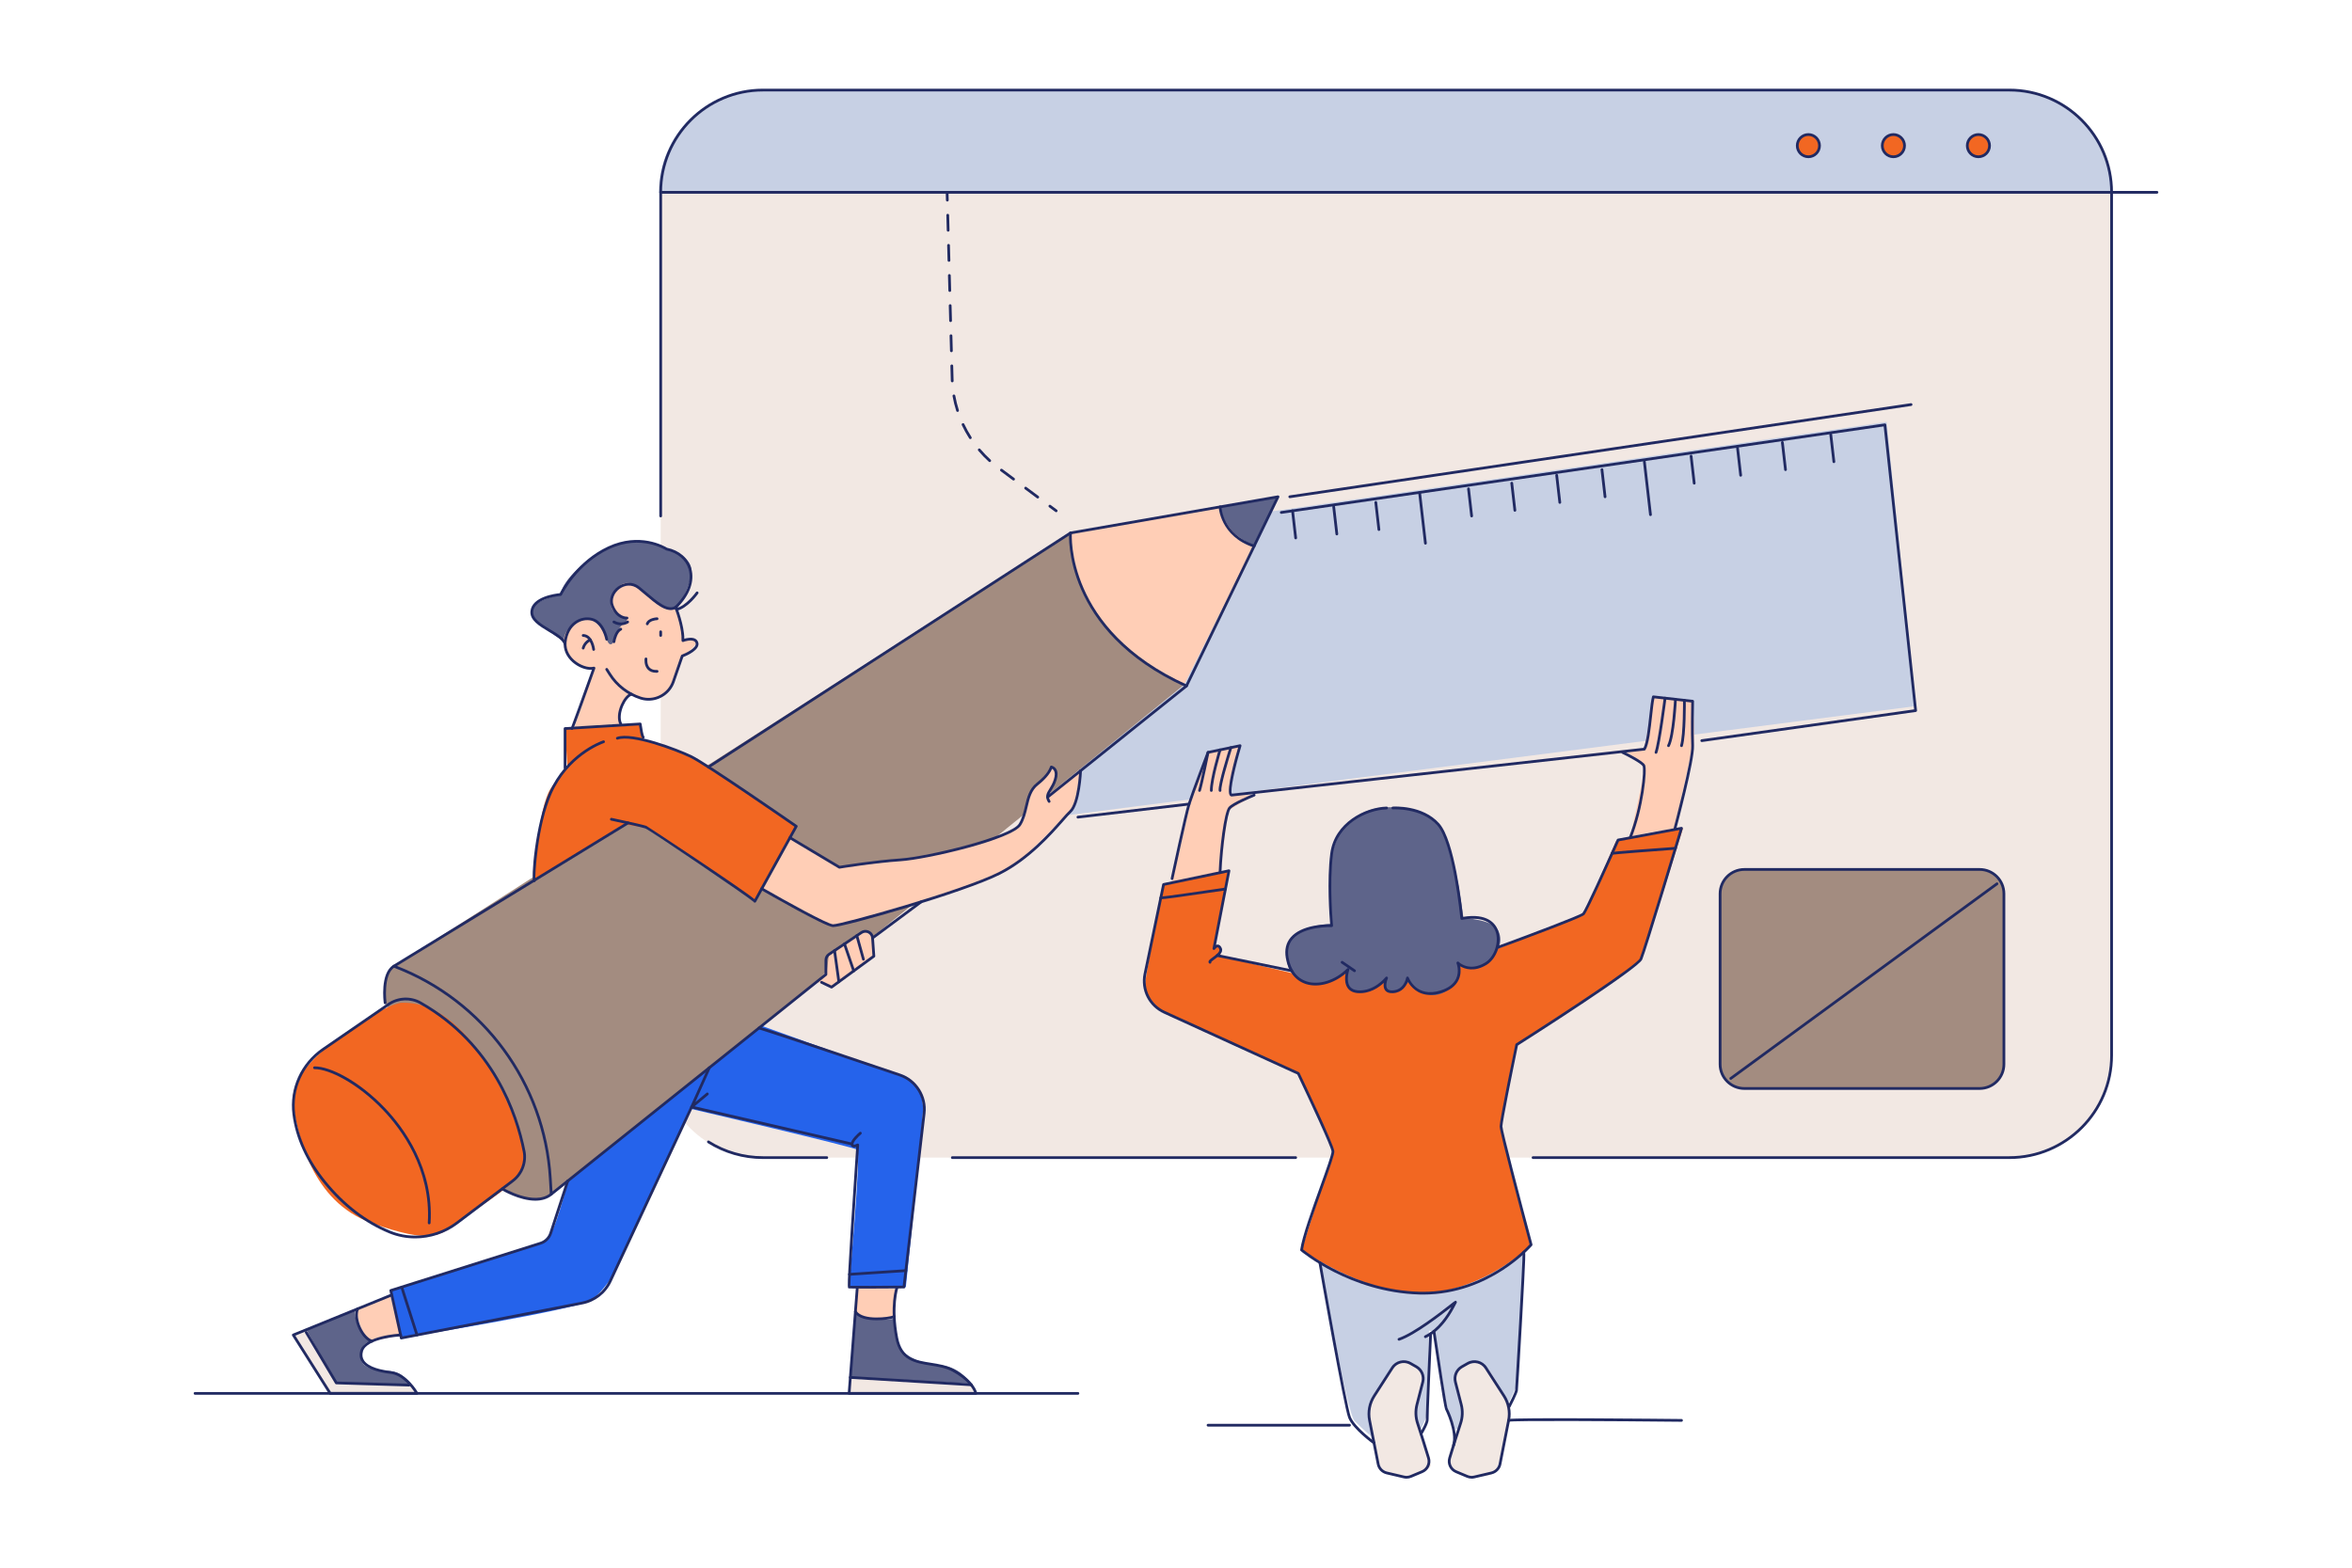 <svg xmlns="http://www.w3.org/2000/svg" viewBox="0 0 600 400"><path fill="#f2e8e3" d="M512.654,295.366H194.195c-14.169,0-25.655-11.486-25.655-25.655V49.069h370.134v220.277      C538.674,283.716,527.024,295.366,512.654,295.366z" class="colorf2e7e3 svgShape"/><path fill="#c7d0e4" d="M512.589,22.984H194.181c-14.407,0-26.085,11.679-26.085,26.085v0h370.579v0      C538.674,34.662,526.995,22.984,512.589,22.984z" class="colorc7cfe4 svgShape"/><circle cx="461.322" cy="37.164" r="2.836" fill="#f26722" class="colore58a9c svgShape"/><circle cx="483.009" cy="37.164" r="2.836" fill="#f26722" class="colore58a9c svgShape"/><circle cx="504.697" cy="37.164" r="2.836" fill="#f26722" class="colore58a9c svgShape"/><path fill="#a38c80" d="M504.401,277.729h-58.798c-3.757,0-6.803-3.046-6.803-6.803v-42.282c0-3.757,3.046-6.803,6.803-6.803      h58.798c3.757,0,6.803,3.046,6.803,6.803v42.282C511.203,274.683,508.158,277.729,504.401,277.729z" class="colora3808d svgShape"/><path fill="#c7d0e4" d="M336.71,321.115c0,0,6.746,39.296,8.846,41.456c2.101,2.16,4.957,4.512,4.957,4.512l11.988-2.474      l1.59-3.506l0.454-21.613l1.468,0.56l2.942,18.294l2.344,6.412l13.554-6.704l2.008-4.379l1.907-34.2      c0,0-11.691,9.135-25.039,9.406C350.382,329.149,336.71,321.115,336.71,321.115z" class="colorc7cfe4 svgShape"/><polygon fill="#c7d0e4" points="323.813 130.566 481.286 107.645 488.682 180.173 271.376 208.108 273.725 205.39 275.661 195.891 302.002 174.765" class="colorc7cfe4 svgShape"/><path fill="#ffceb6" d="M414.777 191.98c0 0 4.746 2.125 4.706 3.948-.04 1.824-3.936 18.652-3.626 17.835s11.445-2.431 11.445-2.431 3.666-17.906 4.496-20.242c.83-2.336-.004-12.169-.004-12.169l-10.01-1.121-2.3 13.457L414.777 191.98zM298.999 225.223c0-1.046 5.366-23.028 5.366-23.028l3.81-10.215 8.175-1.715c0 0-3.177 10.39-2.169 12.606h5.756l-6.602 3.956-2.097 15.826L298.999 225.223z" class="colorffc7b6 svgShape"/><path fill="#f26722" d="M296.83,225.623c0,0-4.893,24.134-4.782,26.247s3.781,6.005,4.782,6.311      c1.001,0.306,34.7,15.988,34.7,15.988l8.675,19.185l-8.175,25.58c0,0,18.82,13.043,33.767,10.915      c14.947-2.128,24.79-12.249,24.79-12.249s-7.841-28.083-7.674-29.918c0.167-1.835,3.978-21.008,3.978-21.008      s30.722-20.032,31.723-21.867c1.001-1.835,10.713-33.477,10.713-33.477l-17.053,3.281l-8.175,18.685l-21.902,8.709      l-52.681,6.279l-18.28-4.346l0.274-1.466l-0.994-1.103l-1.049,0.769l3.879-19.852L296.83,225.623z" class="colore58a9c svgShape"/><path fill="#5e648a" d="M356.721,206.144c0,0-7.937-1.562-13.269,4.37c-5.332,5.933-4.19,14.989-4.19,14.989l0.402,10.223      c0,0-8.505,0.248-10.488,4.123c-1.983,3.875-0.993,8.784,2.724,10.291s8.663,0.406,10.474-1.483      c1.81-1.888,1.308-0.565,1.308-0.565s-1.475,4.917,2.696,4.945s6.593-2.703,6.593-2.703s0.078,2.632,2.248,2.723      c2.17,0.091,4.232-2.723,4.232-2.723s4.194,5.639,9.199,2.725s3.754-7.316,3.754-7.316s3.587,3.011,6.673,0.12      c3.086-2.892,4.576-5.394,3.122-8.397c-1.454-3.003-8.711-3.086-8.878-3.337c-0.167-0.25-2.236-21.332-7.666-24.971      C360.225,205.52,356.304,206.351,356.721,206.144z" class="color625e8a svgShape"/><path fill="#f2e8e3" d="M361.206 360.752c0 0 2.256-8.421 1.791-9.637-.465-1.217-4.409-4.821-6.115-3.458s-7.824 9.431-7.663 12.096 2.54 15.161 3.542 15.617 5.83 2.034 6.796 1.559c.966-.475 5.941-1.736 5.401-3.33C364.419 372.005 361.353 362.252 361.206 360.752zM371.299 350.827c-.613 1.679 1.728 9.93 1.728 9.93-.721 3.301-4.127 10.594-3.325 12.347.802 1.752 2.825 3.452 4.606 3.6s5.993.465 7.17-1.338c1.177-1.803 4.145-14.015 3.376-16.239-.769-2.224-4.747-10.714-6.936-11.193C375.729 347.454 372.364 347.908 371.299 350.827z" class="colorf2e7e3 svgShape"/><path fill="#a38c80" d="M98.25,255.874c0,0-1.024-7.357,2.224-9.345c3.248-1.988,172.581-110.548,172.581-110.548l28.946,38.783      c0,0-156.261,126.765-161.377,129.934c-5.116,3.17-12.456-1.335-12.456-1.335L98.25,255.874z" class="colora3808d svgShape"/><path fill="#5e648a" d="M143.761,163.589c0,0-3.767-2.451-5.488-3.897c-1.721-1.446-3.129-1.856-2.613-4.192      c0.516-2.336,7.356-3.809,7.356-3.809s0.111-4.035,8.425-9.678s14.838-3.663,18.601-1.917c0,0,5.301,1.168,6.237,4.616      c0.936,3.448-3.696,10.778-3.696,10.778l-16.144,8.431l-0.47,1.449L143.761,163.589z" class="color625e8a svgShape"/><path fill="#ffceb6" d="M201.516 213.741l-7.206 13.026c0 0 15.714 8.977 18.161 9.421 2.447.445 41.83-11.607 45.822-14.903 3.992-3.296 13.68-13.266 15.431-15.141 1.752-1.875 1.937-9.498 1.937-9.498l-7.774 6.225c0 0 .359-2.439 1.305-3.94.945-1.501-1.001-3.225-1.001-3.225s-2.782 3.67-4.505 5.283c-1.723 1.613-2.057 8.453-3.725 9.954s-13.583 5.948-24.975 7.729c-11.393 1.78-20.986 2.615-20.986 2.615L201.516 213.741zM208.364 250.508l2.55-2.772.584-4.247c0 0 8.506-6.488 9.603-5.824 1.097.663 1.467 1.306 1.551 2.48s.274 3.829.274 3.829l-10.788 7.896L208.364 250.508zM172.377 154.944c0 0 1.527 4.782 1.835 8.508 0 0 3.563-1.036 3.466.293s-3.633 3.627-3.633 3.627-1.022 6.367-4.154 9.37c-3.131 3.003-9.227.588-9.227.588s-2.004 1.342-2.336 3.597.035 3.795.035 3.795l-11.956 1.168 5.116-15.432c0 0-2.974 1.179-6.436-3.108-3.462-4.288.597-8.878 3.683-9.474 3.086-.597 5.366 3.185 6.006 5.242.64 2.058 1.665 1.28 1.931.167s1.35-3.624 2.379-4.106c1.029-.482.862-1.483.862-1.483s-5.092-.791-3.922-4.775c1.17-3.984 3.925-5.478 7.009-2.899S169.43 156.946 172.377 154.944zM218.699 328.435l-.482 6.243c0 0 1.813 1.749 4.144 1.776 2.331.027 5.747-.578 5.747-.578l.608-6.986C228.716 328.891 218.143 328.203 218.699 328.435zM91.225 333.95c-.238 2.244.863 6.673 3.666 8.258l7.304-1.581-2.499-10.125L91.225 333.95z" class="colorffc7b6 svgShape"/><path fill="#5e648a" d="M218.217 334.678l-1.295 16.776 30.624 1.611c0 0-2.266-4.267-7.604-4.712-5.338-.445-9.908-2.396-10.677-5.45-.769-3.054-1.127-6.447-1.127-6.447S220.849 337.686 218.217 334.678zM90.596 334.206c0 0-12.515 5.094-12.476 5.078.039-.016 7.674 13.573 7.674 13.573l18.537.556c0 0-.519-2.391-3.411-3.281s-8.675.111-8.897-3.893c-.222-4.004 2.869-4.032 2.869-4.032S90.171 339.189 90.596 334.206zM311.237 129.329c0 0-1.127 2.809 2.376 5.787 3.503 2.979 6.323 4.218 6.323 4.218l6.089-12.584L311.237 129.329z" class="color625e8a svgShape"/><path fill="#f2e8e3" d="M216.922 351.454l-.314 4.072h32.343l-1.404-2.461C247.546 353.064 216.091 351.663 216.922 351.454zM216.701 325.152l-.115 3.237 14.499-.002c0 0 0-6.159 0-5.17C231.086 324.206 216.701 325.152 216.701 325.152z" class="colorf2e7e3 svgShape"/><polygon fill="#f2e8e3" points="74.822 340.626 84.237 355.526 106.37 355.526 104.331 353.413 85.794 352.857 78.12 339.284" class="colorf2e7e3 svgShape"/><polygon fill="#f2e8e3" points="99.696 329.278 102.365 341.401 106.37 340.626 102.48 328.399" class="colorf2e7e3 svgShape"/><path fill="#f26722" d="M102.195 255.874c-4.745.902-12.353 6.624-16.816 9.836-4.463 3.212-11.836 9.68-10.543 16.745 1.294 7.065 4.534 24.079 19.924 29.584 15.39 5.505 17.567 3.196 21.779.018 4.212-3.179 14.033-9.209 15.507-11.971 1.475-2.762 2.393-5.044.716-10.306C131.087 284.519 120.264 254.929 102.195 255.874zM136.287 224.733c0 0 .812-18.685 4.338-23.745 3.525-5.06 4.107-5.283 4.107-5.283l-.582-9.815 19.163-1.168.779 4.254c0 0 9.954 1.613 19.797 8.453s19.185 13.513 19.185 13.513l-10.442 18.886-27.511-18.578-5.577-.875L136.287 224.733z" class="colore58a9c svgShape"/><path fill="#2563eb" d="M144.829,301.335c0,0-3.302,14.297-5.806,15.306c-2.504,1.009-39.327,12.637-39.327,12.637l2.669,12.123      c0,0,45.349-7.251,48.592-9.75c3.243-2.499,5.535-6.499,5.535-6.499l19.833-42.196c0,0,41.43,9.69,42.402,10.406      c0.973,0.716-2.141,35.027-2.141,35.027l14.499-0.002c0,0,4.368-41.872,4.388-45.431c0.02-3.559-1.982-7.785-5.541-8.675      c-3.559-0.89-35.622-12.531-35.622-12.531L144.829,301.335z" class="color91b1da svgShape"/><path fill="#ffceb6" d="M273.056,135.981c0,0-2.084,23.126,28.946,38.783l17.934-35.43c0,0-7.139-2.367-8.699-10.006      L273.056,135.981z" class="colorffc7b6 svgShape"/><path fill="#212a62" d="M512.589 295.716H391.088c-.193 0-.35-.157-.35-.35s.156-.35.35-.35h121.501c14.19 0 25.735-11.545 25.735-25.735V49.069c0-14.19-11.545-25.735-25.735-25.735H194.626c-14.19 0-25.736 11.545-25.736 25.735v82.585c0 .193-.156.35-.35.35s-.35-.157-.35-.35V49.069c0-14.577 11.858-26.436 26.436-26.436h317.963c14.576 0 26.435 11.859 26.435 26.436v220.212C539.023 283.857 527.165 295.716 512.589 295.716zM210.914 295.716h-16.288c-5.004 0-9.876-1.405-14.088-4.062-.164-.103-.213-.319-.109-.482.104-.165.321-.212.482-.109 4.101 2.587 8.843 3.954 13.715 3.954h16.288c.193 0 .35.157.35.35S211.107 295.716 210.914 295.716zM330.529 295.716h-87.584c-.193 0-.35-.157-.35-.35s.156-.35.35-.35h87.584c.193 0 .35.157.35.35S330.723 295.716 330.529 295.716z" class="color231f20 svgShape"/><path fill="#212a62" d="M550.241 49.419H168.54c-.193 0-.35-.157-.35-.35s.156-.35.35-.35h381.701c.193 0 .35.157.35.35S550.435 49.419 550.241 49.419zM461.322 40.35c-1.757 0-3.187-1.429-3.187-3.186s1.43-3.187 3.187-3.187 3.186 1.43 3.186 3.187S463.079 40.35 461.322 40.35zM461.322 34.678c-1.371 0-2.487 1.115-2.487 2.486 0 1.371 1.116 2.486 2.487 2.486s2.486-1.115 2.486-2.486C463.809 35.793 462.693 34.678 461.322 34.678zM483.01 40.35c-1.757 0-3.186-1.429-3.186-3.186s1.429-3.187 3.186-3.187 3.186 1.43 3.186 3.187S484.767 40.35 483.01 40.35zM483.01 34.678c-1.371 0-2.486 1.115-2.486 2.486 0 1.371 1.115 2.486 2.486 2.486s2.486-1.115 2.486-2.486C485.496 35.793 484.381 34.678 483.01 34.678zM504.697 40.35c-1.757 0-3.186-1.429-3.186-3.186s1.429-3.187 3.186-3.187 3.186 1.43 3.186 3.187S506.454 40.35 504.697 40.35zM504.697 34.678c-1.371 0-2.486 1.115-2.486 2.486 0 1.371 1.115 2.486 2.486 2.486s2.486-1.115 2.486-2.486C507.184 35.793 506.068 34.678 504.697 34.678z" class="color231f20 svgShape"/><path fill="#212a62" d="M241.664 51.418c-.189 0-.345-.151-.35-.341l-.054-2c-.006-.193.147-.354.34-.359.004 0 .007 0 .01 0 .189 0 .345.151.35.341l.054 2c.006.193-.147.354-.34.359C241.67 51.418 241.667 51.418 241.664 51.418zM264.728 127.189c-.073 0-.146-.022-.209-.069l-3.085-2.295c-.155-.115-.188-.334-.072-.49.116-.155.337-.188.49-.072l3.085 2.295c.155.115.188.334.072.49C264.939 127.14 264.834 127.189 264.728 127.189zM258.557 122.599c-.073 0-.146-.022-.209-.069l-3.085-2.295c-.155-.115-.188-.334-.072-.49.117-.156.336-.187.49-.072l3.085 2.295c.155.115.188.334.072.49C258.769 122.55 258.663 122.599 258.557 122.599zM252.476 117.896c-.084 0-.169-.03-.235-.091-.956-.872-1.863-1.814-2.696-2.8-.125-.147-.105-.368.042-.493.146-.124.368-.105.493.042.812.963 1.698 1.883 2.632 2.734.144.13.153.352.023.495C252.665 117.857 252.57 117.896 252.476 117.896zM247.532 112.037c-.115 0-.228-.057-.295-.161-.699-1.091-1.332-2.236-1.88-3.403-.083-.175-.008-.383.168-.466.173-.082.382-.008.465.168.536 1.14 1.154 2.258 1.837 3.323.104.163.057.379-.106.483C247.663 112.019 247.598 112.037 247.532 112.037zM244.27 105.097c-.148 0-.286-.095-.333-.244-.393-1.233-.708-2.502-.937-3.774-.034-.19.093-.373.283-.407.19-.034.372.092.406.283.223 1.242.53 2.482.913 3.686.06.185-.043.381-.227.44C244.341 105.091 244.305 105.097 244.27 105.097zM242.915 97.547c-.186 0-.34-.146-.35-.333-.01-.196-.017-.393-.021-.589l-.088-3.264c-.006-.193.146-.354.34-.359.004 0 .007 0 .01 0 .189 0 .345.151.35.341l.088 3.264c.005.191.012.382.021.572.01.193-.139.357-.332.367C242.927 97.547 242.921 97.547 242.915 97.547zM242.702 89.858c-.189 0-.345-.15-.35-.341l-.104-3.844c-.006-.193.146-.354.34-.359.004 0 .007 0 .01 0 .189 0 .345.15.35.341l.104 3.844c.006.193-.146.354-.34.359C242.708 89.858 242.705 89.858 242.702 89.858zM242.494 82.17c-.189 0-.345-.151-.35-.341l-.104-3.844c-.006-.193.146-.354.34-.359.004 0 .007 0 .01 0 .189 0 .345.151.35.341l.104 3.844c.006.193-.146.354-.34.359C242.5 82.17 242.497 82.17 242.494 82.17zM242.287 74.482c-.189 0-.345-.151-.35-.341l-.104-3.844c-.006-.193.146-.354.34-.359.004 0 .007 0 .01 0 .189 0 .345.151.35.341l.104 3.844c.006.193-.146.354-.34.359C242.293 74.482 242.29 74.482 242.287 74.482zM242.08 66.794c-.189 0-.345-.15-.35-.341l-.104-3.844c-.006-.193.146-.354.34-.359.004 0 .007 0 .01 0 .189 0 .345.15.35.341l.104 3.844c.006.193-.146.354-.34.359C242.086 66.794 242.083 66.794 242.08 66.794zM241.872 59.106c-.189 0-.345-.151-.35-.341l-.104-3.844c-.006-.193.146-.354.34-.359.004 0 .007 0 .01 0 .189 0 .345.151.35.341l.104 3.844c.006.193-.146.354-.34.359C241.878 59.106 241.875 59.106 241.872 59.106zM269.431 130.687c-.073 0-.146-.022-.209-.069l-1.604-1.193c-.155-.115-.188-.334-.072-.49.116-.156.337-.187.49-.072l1.604 1.193c.155.115.188.334.072.49C269.643 130.638 269.537 130.687 269.431 130.687zM505.012 278.079h-60.021c-3.607 0-6.541-2.935-6.541-6.541v-43.505c0-3.606 2.934-6.541 6.541-6.541h60.021c3.607 0 6.541 2.935 6.541 6.541v43.505C511.553 275.144 508.619 278.079 505.012 278.079zM444.991 222.192c-3.221 0-5.842 2.62-5.842 5.841v43.505c0 3.221 2.621 5.841 5.842 5.841h60.021c3.221 0 5.842-2.62 5.842-5.841v-43.505c0-3.221-2.621-5.841-5.842-5.841H444.991z" class="color231f20 svgShape"/><path fill="#212a62" d="M441.523 275.517c-.107 0-.214-.05-.282-.144-.114-.156-.08-.375.075-.489l67.909-49.663c.154-.113.374-.081.489.076.114.156.08.375-.075.489L441.73 275.45C441.668 275.495 441.596 275.517 441.523 275.517zM364.875 253.86c-3.282 0-5.011-2.143-5.731-3.37-.416 1.086-1.44 2.781-3.799 2.918-.957.055-1.646-.201-2.039-.765-.368-.53-.389-1.234-.299-1.853-1.257 1.157-3.62 2.828-6.656 2.597-1.203-.093-2.086-.555-2.624-1.375-.722-1.097-.645-2.586-.466-3.605-3.063 2.591-7.002 3.663-10.101 2.681-2.723-.863-4.55-3.23-5.145-6.665-.368-2.124.063-3.907 1.282-5.298 2.68-3.06 8.323-3.292 9.97-3.292.02 0 .037 0 .055 0-.167-1.981-.851-11.1.035-18.04 1.02-7.979 9.005-11.811 14.35-11.983.177-.033.355.145.361.338.007.193-.146.355-.338.361-5.098.165-12.712 3.802-13.678 11.373-.985 7.711-.009 18.17.001 18.274.01.101-.025.2-.095.273-.069.074-.175.115-.268.109-.071 0-6.998-.231-9.868 3.048-1.071 1.224-1.447 2.811-1.118 4.716.556 3.21 2.17 5.325 4.666 6.117 3.16 1 7.281-.327 10.258-3.302.114-.115.292-.136.433-.049.138.086.198.256.146.411-.009.026-.887 2.643.105 4.15.413.628 1.117.984 2.092 1.059 4.122.318 7.01-3.333 7.039-3.37.108-.139.302-.175.455-.084.15.09.211.279.141.44-.208.479-.644 1.873-.158 2.569.244.35.728.504 1.423.465 2.915-.168 3.402-3.196 3.407-3.226.023-.158.151-.28.311-.296.159-.01.31.079.364.229.077.214 1.979 5.216 8.075 3.316 2.008-.626 3.354-1.635 4-2.998.903-1.902.125-3.885.117-3.905-.062-.154-.007-.33.131-.422.14-.091.323-.073.44.043.107.107 2.706 2.599 6.743.117 2.351-1.447 3.612-5.321 2.595-7.972-1.031-2.686-4.058-3.714-8.521-2.897-.098.018-.195-.006-.274-.065-.078-.06-.128-.148-.138-.246-.018-.192-1.871-19.291-5.918-23.823-4.006-4.486-11.215-4.056-11.289-4.055-.201.012-.36-.133-.373-.326s.133-.359.326-.373c.308-.02 7.621-.458 11.857 4.287 3.925 4.395 5.771 21.042 6.057 23.847 6.23-1.024 8.265 1.676 8.926 3.399 1.145 2.983-.229 7.187-2.881 8.819-3.132 1.926-5.558 1.095-6.764.392.157.858.219 2.165-.398 3.471-.732 1.551-2.223 2.687-4.428 3.375C366.633 253.723 365.704 253.86 364.875 253.86z" class="color231f20 svgShape"/><path fill="#212a62" d="M345.544,248.05c-0.068,0-0.137-0.02-0.197-0.061l-3.17-2.168c-0.16-0.109-0.201-0.327-0.092-0.487    c0.11-0.161,0.326-0.2,0.486-0.091l3.17,2.168c0.16,0.109,0.201,0.327,0.092,0.487C345.765,247.997,345.655,248.05,345.544,248.05    z" class="color231f20 svgShape"/><path fill="#212a62" d="M363.053,330.31c-0.332,0-0.666-0.005-1.003-0.015c-17.604-0.498-30.121-10.988-30.245-11.094    c-0.092-0.078-0.137-0.197-0.12-0.316c0.475-3.318,3.041-10.46,5.104-16.198c1.458-4.06,2.967-8.257,2.901-8.909    c-0.116-1.173-5.277-12.332-8.754-19.622L296.9,258.61c-3.911-1.787-6.031-5.975-5.156-10.185l4.743-22.818    c0.028-0.136,0.135-0.243,0.271-0.271l16.683-3.503c0.116-0.025,0.235,0.011,0.317,0.093c0.084,0.082,0.121,0.201,0.099,0.316    l-3.645,18.857c0.147-0.064,0.31-0.098,0.479-0.085c0.404,0.034,0.732,0.328,0.974,0.872c0.517,1.162-0.867,2.177-1.877,2.919    c-0.279,0.205-0.648,0.476-0.777,0.625c0.036,0.12,0.007,0.255-0.088,0.35c-0.137,0.137-0.358,0.137-0.495,0    c-0.104-0.105-0.156-0.244-0.146-0.39c0.028-0.369,0.429-0.663,1.091-1.149c0.819-0.601,1.94-1.423,1.652-2.07    c-0.124-0.28-0.268-0.448-0.393-0.458c-0.204-0.012-0.52,0.294-0.665,0.511c-0.095,0.138-0.271,0.189-0.425,0.128    c-0.153-0.064-0.241-0.227-0.21-0.39l3.737-19.335l-15.943,3.348l-4.696,22.594c-0.808,3.888,1.15,7.755,4.762,9.405l34.15,15.6    c0.074,0.034,0.135,0.093,0.17,0.167c0.892,1.867,8.707,18.288,8.875,19.969c0.077,0.771-1.011,3.846-2.94,9.215    c-2.012,5.597-4.506,12.537-5.039,15.866c1.454,1.172,13.342,10.343,29.662,10.805c0.33,0.01,0.659,0.014,0.983,0.014    c15.771,0,25.945-10.762,27.147-12.1c-0.984-3.683-7.637-28.628-7.637-30.105c0-1.52,3.847-20.133,4.011-20.924    c0.02-0.093,0.075-0.174,0.155-0.225c12.302-7.822,30.86-20.056,31.563-21.697c0.908-2.121,8.904-28.604,10.163-32.779    l-15.436,2.865c-1.111,2.497-8.006,17.955-8.84,18.789c-0.846,0.846-18.359,7.303-21.861,8.589    c-0.182,0.066-0.383-0.027-0.449-0.208c-0.067-0.182,0.026-0.382,0.207-0.449c8.296-3.046,20.897-7.804,21.612-8.43    c0.597-0.625,5.57-11.552,8.766-18.743c0.047-0.105,0.143-0.181,0.257-0.202l16.182-3.003c0.115-0.021,0.242,0.02,0.324,0.11    c0.081,0.091,0.109,0.218,0.074,0.335c-0.382,1.268-9.358,31.075-10.356,33.402c-1.002,2.338-28.015,19.584-31.706,21.933    c-1.39,6.722-3.967,19.487-3.967,20.638c0,1.068,4.582,18.589,7.662,30.105c0.03,0.11,0.004,0.229-0.07,0.316    C390.747,317.954,380.114,330.309,363.053,330.31z M308.923,245.284C308.923,245.284,308.923,245.285,308.923,245.284    C308.923,245.285,308.923,245.284,308.923,245.284z" class="color231f20 svgShape"/><path fill="#212a62" d="M329.518 248.05c-.023 0-.047-.002-.07-.007l-19.001-3.909c-.189-.039-.312-.224-.272-.413s.229-.312.413-.272l19.001 3.909c.189.039.312.224.272.413C329.826 247.936 329.681 248.05 329.518 248.05zM296.186 229.431c-.248 0-.283-.037-.322-.079-.078-.083-.112-.202-.089-.313.039-.189.219-.311.414-.271l0 0c.804-.021 10.179-1.367 16.373-2.28.186-.024.369.104.397.295.027.191-.104.369-.296.397C300.02 229.043 296.987 229.431 296.186 229.431zM411.253 218.087c-.048 0-.097-.01-.144-.031-.176-.079-.255-.287-.176-.463.117-.261.136-.301 16.455-1.502.21-.008.36.131.374.323.015.193-.13.361-.323.375-6.135.452-15.406 1.16-16.07 1.278C411.332 218.08 411.293 218.087 411.253 218.087zM415.857 214.112c-.043 0-.087-.008-.129-.025-.18-.071-.268-.275-.196-.455 3.186-8.006 3.934-17.354 3.495-18.148-.363-.658-3.404-2.306-5.236-3.19-.174-.084-.247-.293-.163-.468.085-.174.298-.244.468-.163.824.398 4.968 2.437 5.545 3.483.651 1.179-.425 11.12-3.458 18.745C416.128 214.029 415.996 214.112 415.857 214.112zM422.451 192.33c-.039 0-.079-.007-.118-.021-.182-.065-.276-.265-.212-.447.812-2.273 2.278-13.659 2.294-13.773.024-.191.188-.329.392-.303.191.024.327.2.302.392-.06.472-1.49 11.576-2.327 13.92C422.729 192.24 422.595 192.33 422.451 192.33zM425.641 190.615c-.053 0-.106-.012-.157-.037-.173-.087-.242-.297-.155-.47 1.267-2.527 1.731-11.604 1.736-11.696.01-.193.173-.348.367-.332.193.01.342.174.332.367-.019.379-.478 9.316-1.811 11.974C425.893 190.544 425.769 190.615 425.641 190.615zM428.957 190.615c-.031 0-.063-.004-.095-.013-.187-.053-.295-.246-.242-.432.812-2.874.725-11.395.724-11.48-.003-.193.152-.352.346-.354.001 0 .003 0 .004 0 .191 0 .348.154.35.346.005.354.09 8.708-.749 11.679C429.25 190.515 429.11 190.615 428.957 190.615zM311.236 223.003c-.005 0-.01 0-.015 0-.193-.008-.343-.171-.335-.364.244-5.913 1.351-15.368 2.528-16.724 1.027-1.181 5.844-3.147 6.39-3.368.179-.07.383.014.455.194.072.179-.014.383-.193.456-1.439.581-5.347 2.285-6.122 3.178-.86.99-2.072 9.366-2.358 16.294C311.578 222.856 311.423 223.003 311.236 223.003z" class="color231f20 svgShape"/><path fill="#212a62" d="M298.999,224.527c-0.024,0-0.049-0.002-0.073-0.008c-0.189-0.041-0.31-0.227-0.269-0.416    c0.143-0.668,3.516-16.396,4.346-19.05c0.827-2.648,4.805-13.094,4.845-13.199c0.043-0.111,0.139-0.193,0.255-0.218l8.174-1.714    c0.123-0.025,0.247,0.015,0.33,0.106s0.113,0.219,0.077,0.337c-1.594,5.312-2.95,11.385-2.421,12.144l105.006-11.692    c0.734-1.387,1.152-5.205,1.49-8.294c0.229-2.096,0.427-3.905,0.688-4.82c0.048-0.164,0.191-0.271,0.376-0.251l10.01,1.122    c0.18,0.02,0.314,0.174,0.311,0.355c-0.001,0.077-0.164,7.704,0,11.32c0.167,3.682-4.312,20.46-4.503,21.173    c-0.05,0.187-0.24,0.301-0.429,0.248c-0.187-0.05-0.297-0.242-0.247-0.428c0.046-0.174,4.642-17.386,4.479-20.96    c-0.146-3.214-0.036-9.554-0.007-11.048l-9.389-1.052c-0.214,0.945-0.399,2.637-0.594,4.418c-0.377,3.444-0.804,7.347-1.676,8.732    c-0.057,0.09-0.151,0.149-0.257,0.161L314.22,203.219c-0.043,0.005-0.084,0.002-0.125-0.008c-0.124-0.032-0.299-0.117-0.428-0.344    c-0.841-1.485,1.392-9.456,2.179-12.138l-7.412,1.555c-0.531,1.397-4.001,10.542-4.763,12.98    c-0.82,2.624-4.295,18.824-4.33,18.987C299.306,224.415,299.161,224.527,298.999,224.527z" class="color231f20 svgShape"/><path fill="#212a62" d="M311.236 202.039c-.171 0-.32-.125-.347-.299-.23-1.569 2.47-10.119 2.778-11.088.059-.185.255-.288.44-.228.184.059.286.255.228.439-1.193 3.747-2.91 9.708-2.753 10.775.027.191-.104.369-.296.397C311.27 202.038 311.253 202.039 311.236 202.039zM309.009 202.039c-.193 0-.35-.157-.35-.35 0-3.053 2.15-10.153 2.242-10.454.057-.184.253-.288.437-.233.186.057.29.252.233.437-.022.073-2.213 7.3-2.213 10.25C309.358 201.882 309.202 202.039 309.009 202.039zM306.006 202.039c-.036 0-.072-.005-.108-.017-.184-.06-.284-.258-.225-.441.488-1.499 2.143-9.589 2.159-9.671.038-.188.214-.312.413-.273.189.039.312.224.272.413-.068.335-1.679 8.212-2.179 9.748C306.29 201.945 306.153 202.039 306.006 202.039zM274.976 208.846c-.176 0-.326-.131-.348-.309-.022-.192.115-.366.307-.389l28.361-3.337c.185-.021.365.115.389.307.022.192-.115.366-.307.389l-28.361 3.337C275.003 208.845 274.989 208.846 274.976 208.846zM434.129 189.327c-.172 0-.322-.126-.347-.301-.026-.191.106-.369.298-.396l54.218-7.626-7.767-72.206L326.909 131.1c-.189.026-.368-.104-.396-.296-.027-.191.105-.369.297-.396l153.981-22.355c.094-.015.188.011.265.07.075.058.123.145.133.239l7.841 72.904c.021.188-.112.358-.299.384l-54.553 7.674C434.161 189.326 434.145 189.327 434.129 189.327z" class="color231f20 svgShape"/><path fill="#212a62" d="M341.028 136.602c-.176 0-.327-.132-.348-.31l-.797-6.923c-.022-.192.115-.366.308-.388.206-.017.365.117.388.308l.797 6.923c.022.192-.115.366-.308.388C341.055 136.601 341.041 136.602 341.028 136.602zM351.764 135.466c-.176 0-.327-.132-.348-.31l-.798-6.923c-.022-.192.115-.366.308-.388.2-.02.366.117.388.308l.798 6.923c.022.192-.115.366-.308.388C351.79 135.465 351.776 135.466 351.764 135.466zM363.631 138.956c-.176 0-.327-.131-.348-.31l-1.469-12.739c-.022-.192.115-.366.308-.388.211-.021.366.116.388.308l1.469 12.739c.022.192-.115.366-.308.388C363.657 138.955 363.644 138.956 363.631 138.956zM375.419 132.004c-.176 0-.327-.132-.348-.31l-.798-6.923c-.022-.192.115-.366.308-.388.206-.022.365.117.388.308l.798 6.923c.022.192-.115.366-.308.388C375.445 132.003 375.432 132.004 375.419 132.004zM386.449 130.562c-.176 0-.327-.132-.348-.31l-.798-6.923c-.022-.192.115-.366.308-.388.209-.023.366.117.388.308l.798 6.923c.022.192-.115.366-.308.388C386.476 130.561 386.462 130.562 386.449 130.562zM397.91 128.543c-.176 0-.327-.132-.348-.31l-.798-6.923c-.022-.192.115-.366.308-.388.201-.019.366.117.388.308l.798 6.923c.022.192-.115.366-.308.388C397.937 128.542 397.923 128.543 397.91 128.543zM409.455 127.1c-.176 0-.327-.132-.348-.31l-.798-6.923c-.022-.192.115-.366.308-.388.212-.019.366.117.388.308l.798 6.923c.022.192-.115.366-.308.388C409.481 127.099 409.468 127.1 409.455 127.1zM421.041 131.671c-.176 0-.327-.132-.348-.31l-1.558-13.513c-.022-.192.115-.366.308-.388.201-.022.366.116.388.308l1.558 13.513c.022.192-.115.366-.308.388C421.067 131.67 421.054 131.671 421.041 131.671zM432.196 123.639c-.176 0-.327-.132-.348-.31l-.797-6.923c-.022-.192.115-.366.308-.388.202-.022.365.117.388.308l.797 6.923c.022.192-.115.366-.308.388C432.223 123.638 432.209 123.639 432.196 123.639zM444.049 121.62c-.176 0-.327-.132-.348-.31l-.798-6.923c-.022-.192.115-.366.308-.388.211-.019.366.117.388.308l.798 6.923c.022.192-.115.366-.308.388C444.075 121.619 444.062 121.62 444.049 121.62zM455.483 120.177c-.176 0-.327-.132-.348-.31l-.798-6.923c-.022-.192.115-.366.308-.388.2-.018.366.117.388.308l.798 6.923c.022.192-.115.366-.308.388C455.51 120.176 455.496 120.177 455.483 120.177zM467.828 118.158c-.176 0-.327-.132-.348-.31l-.798-6.923c-.022-.192.115-.366.308-.388.208-.022.366.117.388.308l.798 6.923c.022.192-.115.366-.308.388C467.854 118.157 467.841 118.158 467.828 118.158zM329.028 127.1c-.171 0-.32-.125-.347-.299-.028-.191.104-.369.295-.397l158.485-23.522c.2-.024.37.104.398.295.028.191-.104.369-.295.397L329.08 127.096C329.062 127.099 329.045 127.1 329.028 127.1zM375.424 377.279c-.427 0-.85-.085-1.251-.253l-2.835-1.186c-1.546-.646-2.345-2.339-1.858-3.938.823-2.702 1.975-6.425 2.78-8.816.503-1.491.56-3.09.164-4.625l-1.484-5.76c-.43-1.668.316-3.428 1.814-4.278l1.497-.85c1.761-1 4.004-.45 5.1 1.254l4.603 7.145c1.248 1.937 1.689 4.25 1.244 6.512l-2.199 11.146c-.246 1.25-1.207 2.245-2.447 2.535l-4.382 1.027C375.922 377.25 375.672 377.279 375.424 377.279zM371.617 352.527l1.484 5.76c.43 1.667.368 3.405-.178 5.024-.804 2.382-1.952 6.099-2.774 8.796-.382 1.253.245 2.581 1.458 3.088l2.836 1.186c.497.208 1.039.254 1.565.13l4.382-1.027c.974-.228 1.728-1.009 1.92-1.989l2.199-11.146c.411-2.083.004-4.213-1.145-5.997l-4.603-7.145c-.896-1.391-2.724-1.842-4.166-1.024l-1.497.849C371.876 349.727 371.266 351.165 371.617 352.527zM358.81 377.279c-.248 0-.498-.029-.745-.086l-4.382-1.027c-1.24-.291-2.201-1.286-2.447-2.536l-2.199-11.145c-.445-2.262-.004-4.575 1.244-6.512l4.603-7.145c1.096-1.704 3.339-2.253 5.1-1.255l1.497.85c1.498.851 2.244 2.61 1.814 4.278l-1.484 5.76c-.396 1.536-.339 3.135.164 4.625.806 2.391 1.957 6.114 2.78 8.816.486 1.599-.312 3.292-1.858 3.938l-2.836 1.186C359.659 377.194 359.236 377.279 358.81 377.279zM358.1 347.776c-1.03 0-2.034.509-2.629 1.431l-4.603 7.145c-1.148 1.784-1.556 3.914-1.145 5.997l2.199 11.146c.192.98.946 1.761 1.92 1.989l4.382 1.027c.526.123 1.067.077 1.564-.13l2.837-1.186c1.213-.507 1.84-1.834 1.458-3.088-.822-2.698-1.971-6.414-2.774-8.796-.546-1.619-.607-3.356-.178-5.024l1.484-5.76.339.087-.339-.087c.352-1.363-.259-2.8-1.482-3.495l-1.497-.85C359.151 347.908 358.622 347.776 358.1 347.776z" class="color231f20 svgShape"/><path fill="#212a62" d="M385.015 359.212c-.055 0-.11-.013-.161-.04-.172-.089-.238-.301-.149-.472.66-1.27 1.735-3.479 1.811-4.003.033-.233 2.013-33.373 1.902-35.116-.04-.125-.009-.268.094-.363.108-.102.273-.125.404-.056.28.146.339.176-.639 17.717-.481 8.635-1.011 17.51-1.068 17.917-.116.814-1.702 3.88-1.883 4.228C385.263 359.144 385.141 359.212 385.015 359.212zM356.882 342.085c-.146 0-.281-.091-.331-.236-.062-.183.034-.382.217-.445 3.973-1.365 10.692-6.615 13.222-8.591 1.314-1.028 1.315-1.031 1.555-.799.125.123.133.336.027.477-.045.062-.126.226-.248.465-.808 1.578-3.265 6.379-7.556 8.427-.173.082-.384.008-.466-.165-.084-.175-.01-.383.165-.467 3.476-1.659 5.715-5.277 6.783-7.254-2.674 2.088-9.259 7.195-13.254 8.568C356.958 342.079 356.92 342.085 356.882 342.085z" class="color231f20 svgShape"/><path fill="#212a62" d="M370.817 369.094c-.034 0-.068-.005-.103-.016-.185-.057-.289-.252-.232-.438 1.015-3.299-1.812-9.009-1.841-9.066-.341-.683-2.717-16.652-3.19-19.846-.028-.191.104-.369.296-.397.194-.026.369.104.397.295 1.115 7.537 2.869 18.989 3.128 19.646.118.234 2.975 6.01 1.88 9.575C371.105 368.998 370.967 369.094 370.817 369.094zM362.5 366.18c-.062 0-.125-.017-.183-.051-.165-.101-.217-.316-.116-.481.67-1.098 1.591-2.891 1.541-3.439-.083-.924.828-21.069.867-21.926.01-.193.178-.356.365-.334.193.009.343.172.334.365-.264 5.826-.935 21.104-.869 21.832.088.977-1.352 3.392-1.641 3.866C362.732 366.121 362.617 366.18 362.5 366.18zM350.513 368.507c-.071 0-.144-.022-.206-.067-.213-.155-5.23-3.826-6.367-6.667-1.112-2.782-7.311-38.024-7.574-39.523-.033-.19.094-.372.284-.405.202-.032.371.095.405.284.064.366 6.448 36.669 7.535 39.384 1.062 2.655 6.078 6.324 6.129 6.361.156.114.19.333.077.489C350.728 368.457 350.62 368.507 350.513 368.507zM344.265 363.995h-36.09c-.193 0-.35-.157-.35-.35s.156-.35.35-.35h36.09c.193 0 .35.157.35.35S344.458 363.995 344.265 363.995zM428.957 362.767c-.001 0-.002 0-.004 0-17.067-.177-42.87-.327-44.005-.013-.191.052-.38-.059-.431-.243-.052-.186.056-.378.241-.431 1.566-.44 39.843-.058 44.202-.013.193.002.348.161.346.354C429.305 362.613 429.148 362.767 428.957 362.767zM330.529 137.61c-.176 0-.327-.132-.348-.31l-.798-6.923c-.022-.192.115-.366.308-.388.209-.018.366.117.388.308l.798 6.923c.022.192-.115.366-.308.388C330.556 137.609 330.542 137.61 330.529 137.61zM165.432 178.777c-.716 0-1.44-.11-2.153-.343-3.316-1.081-6.17-3.299-8.034-6.248l-.763-1.207c-.104-.164-.055-.379.109-.483.161-.103.379-.055.482.109l.763 1.207c1.777 2.811 4.498 4.926 7.659 5.956 3.262 1.064 6.823-.708 7.946-3.948l2.273-6.562c.034-.099.111-.177.209-.213 1.024-.382 3.874-1.738 3.538-2.912-.072-.255-.22-.436-.449-.551-.755-.38-2.188.014-2.677.199-.109.04-.234.025-.33-.044-.095-.069-.149-.182-.144-.3.136-2.852-1.228-6.797-1.673-8-2.183.938-4.858-1.335-7.686-3.731-.559-.473-1.123-.952-1.689-1.41-1.686-1.364-3.541-.943-4.718-.095-1.46 1.053-2.107 2.782-1.573 4.204 1.138 3.037 3.314 2.943 3.403 2.944.228-.011.357.136.37.328.012.192-.133.357-.325.37-.117.013-2.777.142-4.104-3.396-.644-1.717.104-3.781 1.82-5.018 1.386-.999 3.578-1.492 5.567.119.571.462 1.14.943 1.701 1.42 2.79 2.366 5.429 4.598 7.236 3.476.089-.054.196-.067.294-.035.099.032.177.106.216.203.079.198 1.852 4.672 1.869 8.156.678-.19 1.915-.437 2.755-.015.409.206.682.537.81.985.531 1.859-2.935 3.355-3.812 3.701l-2.22 6.409C171.103 176.939 168.352 178.777 165.432 178.777z" class="color231f20 svgShape"/><path fill="#212a62" d="M158.375 159.533c-.571 0-1.232-.133-1.935-.531-.169-.095-.228-.309-.133-.477s.311-.228.477-.132c1.698.959 3.077.054 3.135.015.159-.108.378-.066.485.094.108.159.067.376-.092.485C160.265 159.019 159.495 159.533 158.375 159.533zM156.612 164.096c-.018 0-.036-.001-.055-.004-.191-.031-.321-.209-.291-.4.019-.115.464-2.826 1.956-3.479.178-.077.383.003.461.181.078.177-.003.383-.18.461-.948.415-1.438 2.268-1.546 2.947C156.931 163.973 156.781 164.096 156.612 164.096zM145.936 186.24c-.193 0-.35-.157-.35-.35 0-.068.02-.132.054-.187.251-.556 3.257-8.926 5.357-14.81-1.54.114-3.465-.624-4.935-1.911-1.655-1.448-2.446-3.322-2.227-5.276.253-2.258 1.264-4.103 2.845-5.194 1.318-.908 2.935-1.206 4.43-.821 3.099.796 3.975 5.175 4.011 5.361.036.189-.088.373-.277.41-.192.033-.373-.088-.41-.277-.008-.041-.83-4.13-3.497-4.816-1.301-.333-2.708-.073-3.858.72-1.412.974-2.316 2.641-2.547 4.695-.261 2.32 1.136 3.923 1.992 4.671 1.488 1.303 3.553 2.001 4.915 1.664.125-.032.258.009.345.104.086.095.113.231.07.353C146.266 186.24 146.266 186.24 145.936 186.24z" class="color231f20 svgShape"/><path fill="#212a62" d="M151.44,166.054c-0.175,0-0.326-0.131-0.348-0.309c-0.004-0.032-0.409-3.204-2.331-3.256    c-0.193-0.005-0.346-0.167-0.34-0.36c0.005-0.19,0.16-0.34,0.35-0.34c0.003,0,0.006,0,0.01,0c2.525,0.069,2.988,3.718,3.007,3.874    c0.022,0.192-0.114,0.366-0.306,0.389C151.468,166.053,151.454,166.054,151.44,166.054z" class="color231f20 svgShape"/><path fill="#212a62" d="M148.771 165.721c-.031 0-.062-.004-.094-.013-.187-.052-.295-.245-.243-.431.413-1.487 1.674-2.285 2.084-2.337.142-.014.319.058.391.181.097.167.04.381-.127.478-.063.037-.13.052-.202.046-.276.106-1.166.721-1.472 1.82C149.065 165.619 148.925 165.721 148.771 165.721zM158.363 185.073c-.126 0-.249-.069-.311-.189-.646-1.249-.526-3.15.319-5.086.547-1.252 1.525-2.698 2.629-3.003.191-.054.38.059.43.244.052.187-.058.379-.244.431-.702.194-1.576 1.242-2.173 2.608-.589 1.347-.987 3.232-.34 4.484.089.171.021.383-.149.472C158.473 185.06 158.418 185.073 158.363 185.073zM167.391 171.649c-.931 0-1.663-.281-2.179-.836-.972-1.045-.781-2.665-.773-2.733.024-.191.205-.321.391-.304.191.024.327.198.305.39-.002.014-.156 1.371.593 2.173.415.444 1.057.654 1.879.604.177-.012.357.138.367.332s-.139.358-.332.368C167.556 171.647 167.473 171.649 167.391 171.649zM168.54 162.489c-.193 0-.35-.157-.35-.35V161.2c0-.193.156-.35.35-.35s.35.157.35.35v.939C168.89 162.333 168.733 162.489 168.54 162.489zM165.12 159.53c-.037 0-.075-.006-.112-.019-.183-.062-.281-.261-.22-.444.489-1.446 2.729-1.538 2.823-1.541.187-.017.354.145.361.337.007.193-.145.355-.337.362-.514.019-1.907.247-2.184 1.066C165.402 159.438 165.266 159.53 165.12 159.53zM144.158 164.678c-.15 0-.289-.098-.335-.249-.352-1.167-2.107-2.216-3.805-3.23-2.434-1.455-4.951-2.959-4.691-5.292.408-3.669 6.278-4.431 7.465-4.547.638-1.221 4.601-8.314 12.338-11.914 8.062-3.753 14.36-.104 15.046.321 3.082.652 5.383 2.622 6.161 5.278.946 3.227-.408 6.927-3.716 10.15-.139.135-.358.132-.495-.006-.135-.138-.132-.36.007-.495 3.115-3.037 4.403-6.482 3.532-9.452-.71-2.421-2.838-4.216-5.693-4.802-.044-.009-.087-.027-.124-.052-.063-.042-6.29-4.091-14.423-.307-8.216 3.823-12.056 11.683-12.094 11.762-.054.113-.165.188-.29.198-.066.005-6.638.523-7.019 3.943-.209 1.886 2.111 3.273 4.355 4.614 1.896 1.133 3.686 2.203 4.115 3.629.056.185-.049.38-.234.436C144.226 164.673 144.191 164.678 144.158 164.678z" class="color231f20 svgShape"/><path fill="#212a62" d="M172.583 155.84c-.163 0-.309-.114-.343-.279-.039-.189.082-.375.271-.414 2.468-.513 5.018-4.042 5.044-4.077.113-.158.331-.192.488-.081.157.113.193.331.08.488-.11.154-2.737 3.788-5.47 4.355C172.63 155.838 172.606 155.84 172.583 155.84zM192.557 230.313c-.062 0-.123-.016-.179-.05-.076-.046-.133-.081-.144-.162-1.323-1.229-26.242-18.145-27.591-18.722-.689-.255-6.023-1.422-8.748-2.003-.188-.041-.31-.226-.27-.416.04-.188.218-.314.416-.269.323.069 7.936 1.695 8.849 2.033.231.086 24.078 15.827 27.581 18.702.237-.48.676-1.276 1.422-2.628.989-1.794 2.312-4.186 3.635-6.577l5.141-9.284c-2.546-1.764-22.897-15.838-26.542-17.587-3.948-1.895-14.883-5.927-18.523-4.656-.182.064-.382-.033-.445-.215-.064-.182.032-.382.215-.446 4.063-1.414 15.553 3.004 19.057 4.687 3.92 1.881 25.962 17.173 26.898 17.823.148.103.194.3.106.457-3.529 6.368-10.213 18.44-10.546 19.088-.009.023-.021.046-.034.066C192.786 230.257 192.673 230.313 192.557 230.313zM136.264 225.09c-.061 0-.121-.015-.174-.046-.719-.421.418-14.738 3.992-22.807 4.328-9.77 12.819-12.979 13.773-13.312.184-.062.383.033.445.215.064.183-.032.382-.215.446-.924.323-9.154 3.435-13.363 12.935-3.613 8.156-4.276 20.719-4.151 22.009.087.121.09.289-.004.414C136.497 225.037 136.38 225.09 136.264 225.09z" class="color231f20 svgShape"/><path fill="#212a62" d="M144.149 196.278c-.193 0-.35-.157-.35-.35V185.89c0-.185.144-.338.328-.349l19.163-1.167c.211-.003.343.121.368.301.181 1.31.476 2.861.647 3.152.125.097.172.27.104.42-.08.177-.286.254-.463.176-.16-.072-.488-.22-.938-3.331l-18.512 1.127v9.708C144.499 196.121 144.343 196.278 144.149 196.278zM214.14 221.636c-.062 0-.125-.017-.18-.05l-12.623-7.544c-.166-.099-.22-.314-.121-.48.1-.166.314-.22.48-.121l12.514 7.479c1.105-.179 9.194-1.462 15.478-1.874 7.099-.466 28.251-5.667 30.197-8.843.854-1.391 1.226-2.982 1.587-4.52.509-2.17 1.034-4.414 2.945-5.916 2.954-2.321 3.43-4.126 3.435-4.144.044-.179.231-.295.4-.263.03.005.752.14 1.195.864.416.682.443 1.626.08 2.809-.348 1.129-.846 1.938-1.246 2.587-.644 1.046-.999 1.622-.347 2.688.101.165.049.38-.116.481-.163.099-.38.049-.481-.116-.875-1.433-.335-2.31.349-3.42.398-.648.851-1.382 1.172-2.427.296-.96.296-1.73-.001-2.226-.134-.226-.309-.362-.454-.443-.286.692-1.151 2.272-3.554 4.159-1.717 1.349-2.192 3.377-2.695 5.524-.374 1.592-.76 3.239-1.671 4.727-2.247 3.665-24.011 8.732-30.75 9.175-6.688.438-15.448 1.873-15.536 1.887C214.178 221.634 214.158 221.636 214.14 221.636z" class="color231f20 svgShape"/><path fill="#212a62" d="M267.245,203.736c-0.103,0-0.204-0.045-0.273-0.131c-0.12-0.151-0.097-0.371,0.055-0.492l35.362-28.318    l23.024-47.583l-52.198,9.102L180.919,196c-0.163,0.104-0.378,0.06-0.484-0.104c-0.104-0.162-0.059-0.379,0.104-0.484    l92.356-59.724c0.04-0.025,0.084-0.043,0.13-0.051l52.94-9.231c0.133-0.023,0.262,0.029,0.34,0.134    c0.079,0.105,0.093,0.245,0.036,0.363l-23.356,48.269c-0.023,0.047-0.056,0.088-0.097,0.121l-35.424,28.367    C267.399,203.71,267.322,203.736,267.245,203.736z" class="color231f20 svgShape"/><path fill="#212a62" d="M302.669 175.369c-.049 0-.098-.01-.145-.031-31.558-14.284-29.81-39.136-29.788-39.386.016-.192.175-.337.378-.319.193.017.336.186.319.378-.021.245-1.708 24.617 29.38 38.688.176.08.254.287.175.463C302.93 175.292 302.802 175.369 302.669 175.369zM319.936 139.685c-.036 0-.073-.006-.109-.018-8.557-2.807-8.937-10.25-8.939-10.325-.008-.193.143-.355.336-.363.226-.013.355.143.363.336.012.286.377 7.036 8.459 9.687.184.06.283.258.224.441C320.22 139.591 320.083 139.685 319.936 139.685zM212.511 236.54c-.021 0-.04 0-.059-.001-2.026-.113-16.655-8.511-18.316-9.468-.167-.097-.225-.311-.129-.478.098-.168.312-.225.479-.128 6.467 3.726 16.598 9.297 18.006 9.375.011.001.023.001.036.001 2.202 0 32.974-8.607 42.271-13.31 7.36-3.724 12.966-10.093 15.977-13.516.862-.98 1.544-1.754 2.041-2.22 2.124-1.992 2.491-10.082 2.495-10.163.008-.194.165-.355.364-.335.193.008.343.171.335.364-.015.345-.385 8.458-2.716 10.645-.472.443-1.144 1.206-1.994 2.172-3.042 3.458-8.705 9.894-16.186 13.678C246.017 227.758 215.333 236.54 212.511 236.54z" class="color231f20 svgShape"/><path fill="#212a62" d="M140.624,305.049c-0.048,0-0.097-0.01-0.142-0.03c-0.12-0.053-0.2-0.168-0.208-0.299l-0.246-4.062    c-1.463-24.149-17.037-45.268-39.677-53.801c-0.125-0.047-0.213-0.162-0.226-0.294c-0.013-0.133,0.052-0.262,0.166-0.332    l59.745-36.569c0.162-0.102,0.38-0.05,0.481,0.116c0.101,0.165,0.049,0.38-0.116,0.481l-59.139,36.199    c22.537,8.791,37.998,29.971,39.464,54.159l0.205,3.388l69.409-55.528v-3.476c0-0.725,0.359-1.398,0.961-1.803l8.264-5.548    c0.651-0.438,1.458-0.492,2.163-0.148c0.704,0.344,1.157,1.015,1.213,1.797l0.332,4.65c0.009,0.12-0.045,0.236-0.142,0.307    l-10.788,7.896c-0.104,0.077-0.243,0.089-0.358,0.034l-2.558-1.224c-0.174-0.083-0.248-0.292-0.164-0.467    c0.082-0.175,0.293-0.246,0.467-0.165l2.368,1.133l10.463-7.658l-0.317-4.458c-0.038-0.53-0.346-0.985-0.823-1.218    c-0.477-0.233-1.024-0.195-1.465,0.101l-8.264,5.548c-0.408,0.274-0.652,0.731-0.652,1.222v3.644c0,0.106-0.048,0.207-0.131,0.273    l-70.067,56.054C140.779,305.023,140.702,305.049,140.624,305.049z" class="color231f20 svgShape"/><path fill="#212a62" d="M214 250.858c-.172 0-.322-.127-.347-.302l-1.106-7.956c-.026-.191.107-.368.299-.395.182-.033.368.107.395.298l1.106 7.956c.026.191-.107.368-.299.395C214.032 250.857 214.016 250.858 214 250.858zM217.787 248.085c-.146 0-.281-.091-.331-.237l-2.358-6.886c-.062-.183.035-.382.218-.444.184-.061.383.035.444.218l2.358 6.886c.062.183-.035.382-.218.444C217.863 248.079 217.824 248.085 217.787 248.085zM220.257 245.1c-.153 0-.294-.102-.337-.256l-1.677-6.016c-.052-.186.057-.379.243-.431.187-.052.38.057.431.243l1.677 6.016c.052.186-.057.379-.243.431C220.319 245.096 220.288 245.1 220.257 245.1zM222.594 239.674c-.106 0-.212-.049-.281-.141-.115-.155-.083-.375.072-.49l12.393-9.213c.153-.116.373-.084.49.072.115.155.083.375-.072.49l-12.393 9.213C222.74 239.651 222.667 239.674 222.594 239.674zM98.25 256.225c-.173 0-.323-.127-.347-.303-.042-.309-.993-7.589 2.387-9.689.164-.102.38-.053.481.113.103.164.052.38-.112.482-2.995 1.861-2.072 8.929-2.062 9 .026.192-.108.368-.3.394C98.281 256.224 98.266 256.225 98.25 256.225zM136.559 306.354c-4.044 0-8.325-2.542-8.571-2.69-.166-.1-.219-.315-.119-.48s.315-.22.48-.119c.079.047 7.957 4.727 12.054 1.364.147-.124.369-.1.492.048.123.149.101.37-.049.493C139.609 305.984 138.102 306.354 136.559 306.354z" class="color231f20 svgShape"/><path fill="#212a62" d="M105.902,315.976c-2.248,0-4.496-0.426-6.614-1.295c-6.22-2.553-11.824-6.847-16.657-12.763    c-4.524-5.539-7.221-11.451-8.014-17.573c-0.856-6.603,2.077-13.087,7.654-16.922l16.697-11.479l0,0    c2.511-1.726,5.843-1.868,8.491-0.359c18.683,10.651,24.672,28.446,26.58,38.105c0.584,2.961-0.606,6.058-3.032,7.889    l-14.257,10.759C113.575,314.733,109.74,315.976,105.902,315.976z M99.365,256.52l-16.697,11.479    c-5.359,3.685-8.179,9.914-7.357,16.255c0.776,5.991,3.422,11.785,7.863,17.221c4.758,5.825,10.269,10.05,16.38,12.558    c5.507,2.26,11.937,1.397,16.775-2.255l14.257-10.759c2.214-1.67,3.3-4.494,2.767-7.194c-1.884-9.542-7.799-27.119-26.24-37.632    C104.7,254.815,101.659,254.942,99.365,256.52L99.365,256.52z" class="color231f20 svgShape"/><path fill="#212a62" d="M109.483 312.39c-.007 0-.015 0-.021-.001-.193-.012-.34-.178-.328-.371.851-13.739-6.785-23.936-11.413-28.791-6.478-6.796-13.775-10.432-17.408-10.432-.027 0-.055.005-.079 0-.191 0-.348-.154-.35-.345-.003-.193.151-.352.345-.355.027 0 .057 0 .084 0 3.873 0 11.232 3.639 17.915 10.649 4.706 4.938 12.473 15.312 11.605 29.317C109.821 312.247 109.667 312.39 109.483 312.39zM176.437 282.806c-.074 0-.149-.024-.212-.071-.13-.099-.174-.274-.107-.422l4.505-10.01c.08-.176.285-.256.463-.176.177.08.255.287.176.463l-3.882 8.626 2.838-2.365c.149-.123.368-.103.492.045.124.148.104.369-.045.493l-4.004 3.336C176.596 282.778 176.517 282.806 176.437 282.806z" class="color231f20 svgShape"/><path fill="#212a62" d="M102.365,341.751c-0.161,0-0.306-0.112-0.342-0.275l-2.669-12.123c-0.039-0.177,0.063-0.354,0.236-0.409    l38.195-12.062c1.116-0.353,2-1.228,2.363-2.34l4.347-13.315c0.062-0.185,0.257-0.287,0.441-0.224    c0.184,0.06,0.284,0.257,0.225,0.441l-4.347,13.315c-0.434,1.327-1.487,2.371-2.818,2.791l-37.891,11.965l2.527,11.477    l45.812-8.864c3.03-0.586,5.618-2.605,6.924-5.401l20.75-44.42c0.071-0.15,0.24-0.23,0.396-0.193l40.929,9.454    c0.188,0.043,0.306,0.231,0.262,0.419c-0.043,0.188-0.227,0.309-0.42,0.262l-40.652-9.39l-20.63,44.164    c-1.4,2.999-4.177,5.164-7.426,5.792l-46.146,8.928C102.409,341.749,102.387,341.751,102.365,341.751z" class="color231f20 svgShape"/><path fill="#212a62" d="M106.37 340.977c-.148 0-.285-.095-.333-.243-3.957-12.325-3.957-12.325-3.867-12.497l.311.163.102.335-.102-.335.342-.071c.086.35 2.831 8.919 3.881 12.191.06.184-.042.381-.226.44C106.441 340.971 106.405 340.977 106.37 340.977zM106.37 355.876H84.237c-.12 0-.231-.062-.296-.163l-9.415-14.899c-.056-.087-.069-.195-.037-.294.031-.099.105-.178.201-.217l24.874-10.125c.179-.073.383.014.456.192s-.014.383-.192.456l-24.486 9.967 9.088 14.383h21.306c-.83-1.245-3.15-4.306-6.079-4.641-2.629-.301-6.037-1.065-7.347-2.999-.563-.833-.699-1.805-.403-2.891 1.056-3.871 9.896-4.35 10.271-4.369.176-.015.357.139.367.333.01.193-.14.357-.332.367-.087.004-8.707.47-9.63 3.854-.243.892-.143 1.649.308 2.314 1.16 1.713 4.363 2.412 6.847 2.696 4.022.459 6.821 5.307 6.938 5.513.062.108.061.241-.002.349C106.61 355.81 106.495 355.876 106.37 355.876z" class="color231f20 svgShape"/><path fill="#212a62" d="M104.331 353.763c-.003 0-.007 0-.011 0l-18.537-.556c-.119-.003-.229-.068-.29-.171l-7.674-12.901c-.099-.166-.044-.381.122-.479.163-.099.38-.046.479.122l7.575 12.736 18.346.551c.193.005.345.167.339.36C104.675 353.613 104.52 353.763 104.331 353.763zM94.892 342.558c-.033 0-.068-.005-.102-.015-1.234-.375-2.48-1.695-3.335-3.53-.906-1.945-1.112-3.889-.552-5.2.077-.178.283-.26.46-.184.178.076.26.282.185.459-.477 1.114-.27 2.888.541 4.629.761 1.633 1.874 2.842 2.904 3.156.186.056.289.252.233.437C95.181 342.46 95.042 342.558 94.892 342.558zM220.806 328.79c-4.201 0-4.312-.056-4.376-.088-.276-.139-.429-.215 1.993-36.03-.329.103-.736.162-1.037-.019-.169-.101-.37-.312-.37-.743 0-1.108 1.863-2.734 2.237-3.048.146-.124.368-.106.493.042s.105.369-.042.493c-.826.696-1.989 1.936-1.989 2.513 0 .091.019.135.029.142.115.071.554-.042.9-.228.111-.061.248-.055.355.014.107.069.168.19.16.317-.633 9.339-2.21 33.167-2.239 35.929 1.256.031 8.389-.003 13.367-.042l5.112-44.024c.478-4.117-2.021-8.067-5.943-9.392-22.028-7.442-35.072-11.8-35.855-11.981-.094-.008-.184-.052-.247-.131-.12-.151-.095-.372.057-.492.214-.175.266-.223 36.271 11.941 4.232 1.43 6.93 5.692 6.414 10.136l-5.148 44.332c-.021.175-.168.308-.345.31C225.994 328.776 222.895 328.79 220.806 328.79z" class="color231f20 svgShape"/><path fill="#212a62" d="M216.701 325.501c-.184 0-.337-.142-.35-.327-.013-.193.134-.359.326-.372l14.385-.946c.187-.015.359.133.373.326.013.193-.134.359-.326.372l-14.385.946C216.717 325.501 216.709 325.501 216.701 325.501zM248.951 355.876h-32.343c-.098 0-.19-.041-.257-.112s-.1-.167-.092-.265l2.091-27.091c.015-.193.168-.335.376-.322.192.015.337.183.321.376l-2.062 26.714h31.48c-.369-.903-1.625-3.134-5.521-5.236-1.705-.92-3.69-1.233-5.609-1.537-3.842-.607-7.814-1.234-8.916-6.936-1.585-8.201.028-12.947.098-13.145.063-.182.265-.279.445-.214.183.063.278.263.215.445-.016.047-1.616 4.784-.07 12.781 1.009 5.219 4.404 5.755 8.337 6.376 1.979.312 4.023.636 5.833 1.612 5.34 2.882 5.991 6.005 6.017 6.137.02.102-.008.208-.074.289C249.154 355.829 249.056 355.876 248.951 355.876z" class="color231f20 svgShape"/><path fill="#212a62" d="M223.662 336.866c-2.273 0-4.746-.438-5.739-2-.104-.163-.056-.379.107-.483.159-.104.378-.057.482.107 1.604 2.519 8.477 1.569 9.327 1.161.062-.073.153-.121.257-.124.21-.036.354.145.36.339.011.327-.34.436-.549.5C227.22 336.578 225.506 336.866 223.662 336.866zM247.767 353.684c-.007 0-.014 0-.021-.001l-30.844-1.88c-.192-.012-.34-.177-.328-.371.012-.192.157-.346.371-.328l30.844 1.88c.192.012.34.177.328.371C248.104 353.541 247.95 353.684 247.767 353.684zM274.976 355.876H49.759c-.193 0-.35-.157-.35-.35s.156-.35.35-.35h225.217c.193 0 .35.157.35.35S275.169 355.876 274.976 355.876z" class="color231f20 svgShape"/></svg>
